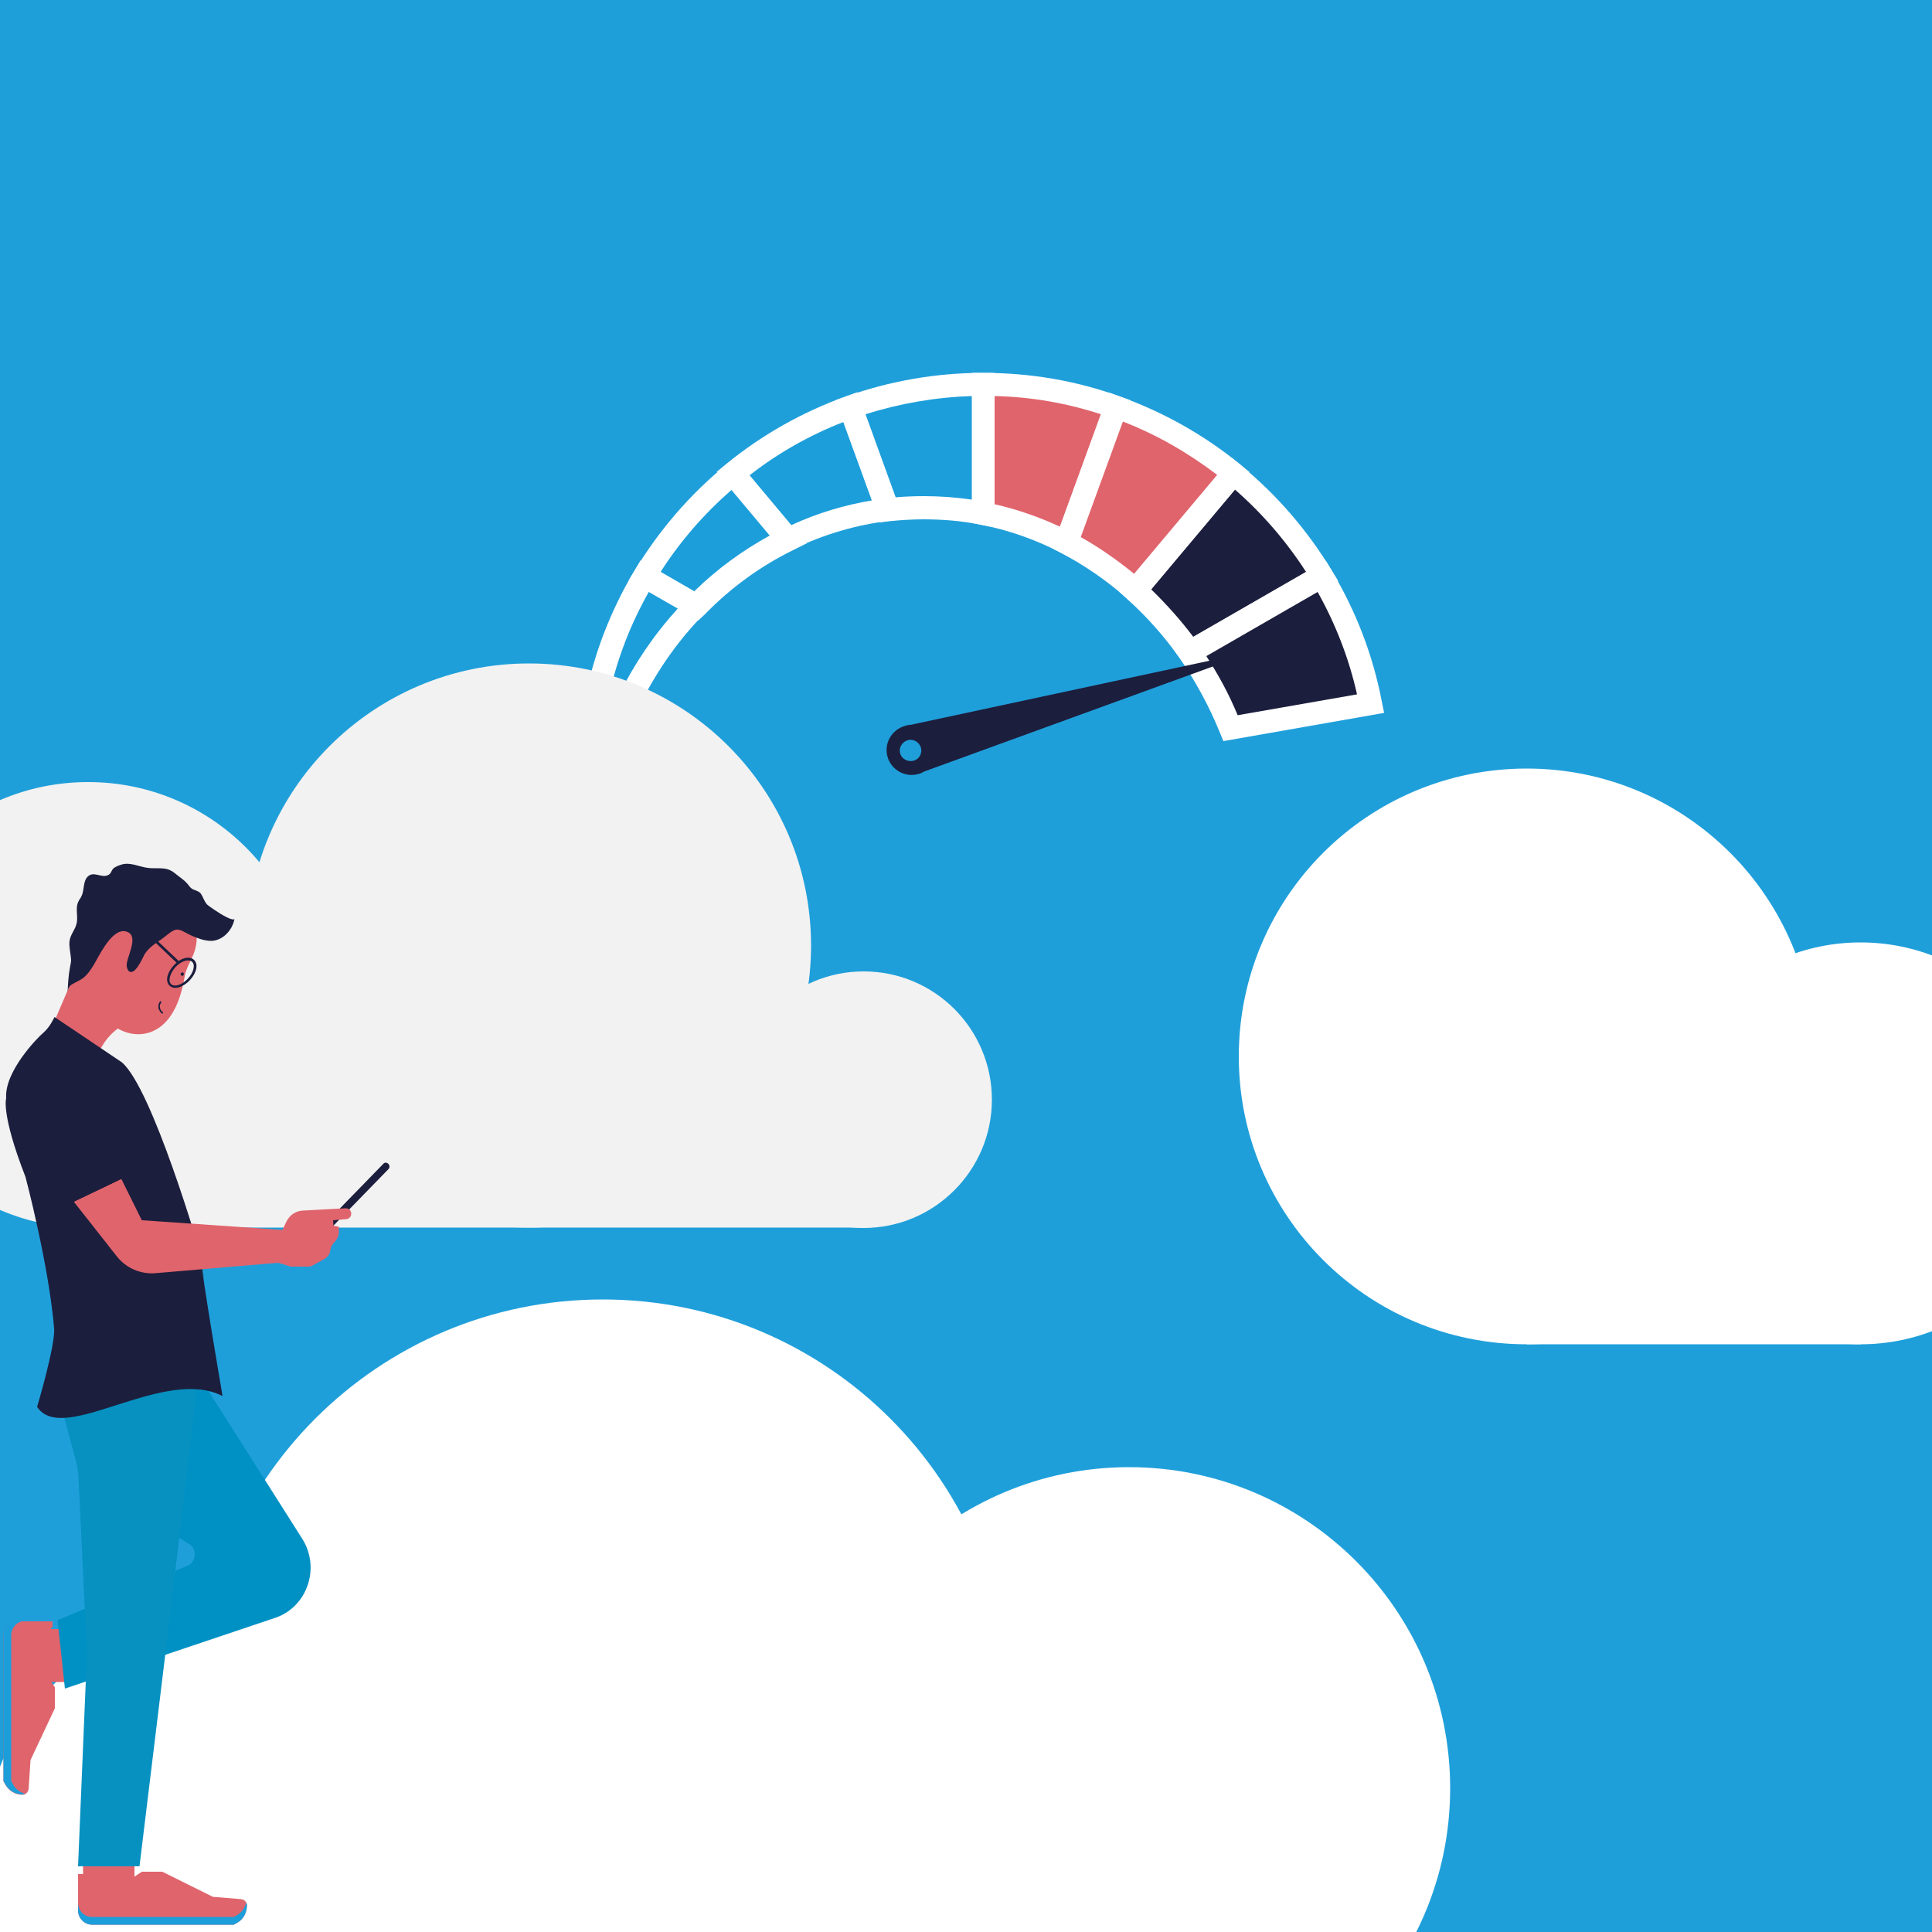 <?xml version="1.0" encoding="UTF-8"?>
<svg xmlns="http://www.w3.org/2000/svg" xmlns:xlink="http://www.w3.org/1999/xlink" version="1.1" id="Ebene_1" x="0px" y="0px" viewBox="0 0 500 500" style="enable-background:new 0 0 500 500;" xml:space="preserve">
<style type="text/css">
	.st0{fill:#1F9FDA;}
	.st1{fill:none;}
	.st2{fill:#1C9EDA;}
	.st3{fill:#FFFFFF;}
	.st4{fill:#1C1E3D;}
	.st5{fill:#E0646C;}
	.st6{fill:#F2F2F2;}
	.st7{fill:#0091C4;}
	.st8{fill:#0691C1;}
	.st9{fill:#1D1D1B;}
	.st10{fill:none;stroke:#FFFFFF;stroke-width:0.487;}
	.st11{fill:#D6C8C9;}
</style>
<rect y="0" class="st0" width="500" height="500"></rect>
<rect x="-146.2" y="106" class="st1" width="1246.1" height="1041.5"></rect>
<path class="st2" d="M204,139.5l-14.2-17c-9.1,7.4-16.9,16.4-22.9,26.5l13.4,7.7C187.1,149.7,195.2,143.8,204,139.5"></path>
<path class="st3" d="M170.9,148.1l8.7,5c5.9-5.8,12.5-10.6,19.6-14.5l-9.9-11.8C182.2,133,176,140.1,170.9,148.1 M180.7,160.6  l-18-10.4l1.6-2.6c6.3-10.4,14.2-19.6,23.6-27.3l2.3-1.9l18.6,22.2l-3.4,1.7c-8.4,4.1-16.2,9.7-23,16.7L180.7,160.6z"></path>
<path class="st2" d="M166.8,149.1c-6,10-10.3,21.1-12.6,32.9l7.7,1.4c4.7-10,10.9-19,18.3-26.6L166.8,149.1z"></path>
<path class="st3" d="M157.7,179.6l2.4,0.4c4.1-8.3,9.2-15.8,15.3-22.5l-7.5-4.3C163.2,161.5,159.8,170.3,157.7,179.6 M163.6,186.7  l-12.9-2.3l0.6-3c2.3-12,6.7-23.4,13-33.9l1.5-2.5l19.2,11.1l-2.7,2.7c-7.3,7.4-13.2,16.1-17.7,25.7L163.6,186.7z"></path>
<path class="st2" d="M229.8,131.9l-9.7-26.6c-11.2,4-21.4,9.8-30.4,17.2l14.2,17C212,135.6,220.7,133,229.8,131.9"></path>
<path class="st3" d="M194,123l10.8,12.9c6.7-3.1,13.7-5.2,20.9-6.4l-7.4-20.3C209.6,112.6,201.4,117.2,194,123 M203.2,143.2  l-17.7-21.1l2.3-1.9c9.4-7.7,19.9-13.6,31.3-17.7l2.8-1l12,32.9l-3.7,0.4c-8.6,1-17,3.5-24.9,7.3L203.2,143.2z"></path>
<path class="st4" d="M308,168.8l34.2-19.7c-6.1-10.1-13.9-19.1-22.9-26.5l-25.4,30.2C299.1,157.5,303.8,162.9,308,168.8"></path>
<path class="st3" d="M297.9,152.5c3.9,3.8,7.6,7.9,10.9,12.3l29.2-16.8c-5.1-7.9-11.3-15.1-18.4-21.3L297.9,152.5z M307.1,172.8  l-1.6-2.2c-4-5.7-8.6-10.9-13.7-15.5l-2.1-1.9l29.1-34.7l2.3,1.9c9.4,7.7,17.3,16.9,23.6,27.3l1.6,2.6L307.1,172.8z"></path>
<path class="st4" d="M318.5,188.4l36.2-6.4c-2.3-11.8-6.6-22.9-12.6-32.9L308,168.8C312.1,174.8,315.7,181.4,318.5,188.4"></path>
<path class="st3" d="M312.2,169.8c3.1,4.8,5.9,9.9,8.1,15.3l30.9-5.4c-2.1-9.3-5.5-18.1-10.2-26.5L312.2,169.8z M316.6,191.8  l-0.9-2.2c-2.7-6.7-6.2-13.1-10.2-19l-1.9-2.7l39.5-22.8l1.5,2.5c6.3,10.5,10.7,21.9,13,33.9l0.6,3L316.6,191.8z"></path>
<path class="st5" d="M276,140.5l12.8-35.1c-10.7-3.8-22.3-5.9-34.3-5.9v33.4C262,134.4,269.3,136.9,276,140.5"></path>
<path class="st3" d="M257.4,130.5c5.8,1.3,11.5,3.3,16.9,5.8l10.6-29.1c-8.9-2.9-18.1-4.5-27.5-4.7V130.5z M277.7,144.7l-3-1.6  c-6.6-3.4-13.6-5.9-20.8-7.3l-2.4-0.5V96.5h3c12.1,0,24,2,35.3,6.1l2.8,1L277.7,144.7z"></path>
<path class="st5" d="M293.8,152.8l25.4-30.2c-9-7.4-19.2-13.2-30.4-17.2L276,140.5C282.4,143.8,288.4,147.9,293.8,152.8"></path>
<path class="st3" d="M279.7,139c4.8,2.7,9.4,5.9,13.8,9.5l21.5-25.6c-7.5-5.7-15.6-10.4-24.4-13.8L279.7,139z M294.1,157.1l-2.3-2.1  c-5.3-4.7-11.1-8.7-17.2-11.9l-2.3-1.2l14.7-40.3l2.8,1c11.4,4.1,21.9,10,31.3,17.7l2.3,1.9L294.1,157.1z"></path>
<path class="st2" d="M239.1,131.4c5.2,0,10.4,0.5,15.4,1.5V99.5c-12,0-23.6,2.1-34.3,5.9l9.7,26.6  C232.8,131.6,235.9,131.4,239.1,131.4"></path>
<path class="st3" d="M239.1,128.4c4.1,0,8.3,0.3,12.4,0.9v-26.8c-9.4,0.3-18.6,1.9-27.5,4.7l7.8,21.5  C234.2,128.5,236.7,128.4,239.1,128.4 M257.4,136.5l-3.6-0.7c-4.9-1-9.8-1.4-14.8-1.4c-3,0-6,0.2-9,0.5l-2.3,0.3l-11.5-31.6l2.8-1  c11.3-4,23.2-6.1,35.3-6.1h3V136.5z"></path>
<path class="st4" d="M233.5,196c-1-1.2-0.8-2.9,0.4-3.9c1.2-1,2.9-0.8,3.9,0.4c1,1.2,0.8,2.9-0.4,3.9  C236.2,197.3,234.5,197.1,233.5,196 M235.6,187.6c-0.5,0-1,0.1-1.5,0.3c-3.4,1-5.4,4.6-4.4,8c1,3.4,4.6,5.4,8,4.4  c0.5-0.1,0.9-0.3,1.4-0.6l86-31.3L235.6,187.6z"></path>
<path class="st3" d="M209.1,462.8c0,45.9,37.2,83.1,83.1,83.1c45.9,0,83.1-37.2,83.1-83.1c0-45.9-37.2-83.1-83.1-83.1  C246.3,379.7,209.1,416.9,209.1,462.8"></path>
<path class="st3" d="M-4.3,480.1c0,34.7,28.2,62.9,62.9,62.9c34.7,0,62.9-28.2,62.9-62.9c0-34.7-28.2-62.9-62.9-62.9  C23.9,417.3-4.3,445.4-4.3,480.1"></path>
<path class="st3" d="M-72,498.4c0,26.4,21.4,47.8,47.8,47.8c26.4,0,47.8-21.4,47.8-47.8c0-26.4-21.4-47.8-47.8-47.8  C-50.6,450.7-72,472.1-72,498.4"></path>
<path class="st3" d="M-106.2,511.7c0,19,15.4,34.5,34.5,34.5c19,0,34.5-15.4,34.5-34.5c0-19-15.4-34.5-34.5-34.5  C-90.7,477.3-106.2,492.7-106.2,511.7"></path>
<path class="st3" d="M50.8,441.5c0,58.1,47.1,105.2,105.2,105.2c58.1,0,105.2-47.1,105.2-105.2c0-58.1-47.1-105.2-105.2-105.2  C97.9,336.3,50.8,383.4,50.8,441.5"></path>
<path class="st6" d="M80.5,260.1c0,31.9-25.8,57.7-57.7,57.7s-57.7-25.8-57.7-57.7c0-31.9,25.8-57.7,57.7-57.7  S80.5,228.2,80.5,260.1"></path>
<path class="st6" d="M209.9,244.7c0,40.3-32.7,73-73,73s-73-32.7-73-73c0-40.3,32.7-73,73-73S209.9,204.4,209.9,244.7"></path>
<path class="st6" d="M256.7,284.6c0,18.3-14.9,33.2-33.2,33.2c-18.3,0-33.2-14.9-33.2-33.2c0-18.3,14.9-33.2,33.2-33.2  C241.9,251.4,256.7,266.3,256.7,284.6"></path>
<rect x="-146.2" y="106" class="st1" width="1246.1" height="1041.5"></rect>
<rect x="22.8" y="281.2" class="st6" width="200.8" height="36.5"></rect>
<rect x="7.5" y="421.6" class="st5" width="10.7" height="13.7"></rect>
<path class="st5" d="M13.6,419.6H4.5c-2,0-3.6,1.6-3.6,3.7v37.7l0.5,0.9c0.9,1.6,2.6,2.6,4.4,2.6c0.8,0,1.5-0.7,1.6-1.5l0.5-7.5  l6.3-13.4v-5.4l-2.4-3.8l-0.3-9.7l2.1-2.2V419.6z"></path>
<path class="st2" d="M3.4,461.8l-0.5-0.9v-37.7c0-2,1.6-3.7,3.6-3.7H4.5c-2,0-3.6,1.6-3.6,3.7v37.7l0.5,0.9c0.9,1.6,2.6,2.6,4.4,2.6  c0.2,0,0.5-0.1,0.7-0.2C5.2,463.9,4,463,3.4,461.8"></path>
<path class="st7" d="M49.4,352.8l28.8,45.4c4.7,7.4,1.5,17.4-6.7,20.4L16.8,437l-1.9-17.7l33.4-14c2.3-0.8,2.8-3.9,1-5.5l-5.4-3.3  L49.4,352.8z"></path>
<rect x="-146.2" y="106" class="st1" width="1246.1" height="1041.5"></rect>
<rect x="21.5" y="478.3" class="st5" width="13.3" height="11"></rect>
<path class="st8" d="M15.4,362.4l4.2,15.5c0.4,1.4,0.6,2.9,0.7,4.3l2.2,45.8l-2.3,55h15.9l7.5-61.6l7.8-65.4H14.7v1.1  C14.7,358.9,14.9,360.7,15.4,362.4"></path>
<path class="st5" d="M20.2,485.1v9.3c0,2,1.6,3.7,3.6,3.7h36.7l0.9-0.5c1.6-0.9,2.5-2.6,2.5-4.5c0-0.8-0.6-1.5-1.5-1.6l-7.3-0.6  l-13.1-6.5h-5.3l-3.7,2.5l-9.4,0.3l-2.1-2.2H20.2z"></path>
<path class="st2" d="M61.4,495.6l-0.9,0.5H23.8c-2,0-3.6-1.6-3.6-3.7v2c0,2,1.6,3.7,3.6,3.7h36.7l0.9-0.5c1.6-0.9,2.5-2.6,2.5-4.5  c0-0.3-0.1-0.5-0.2-0.7C63.4,493.7,62.6,494.9,61.4,495.6"></path>
<path class="st4" d="M77.2,325.2L77.2,325.2c0.4,0.4,1,0.4,1.3,0l22-22.6c0.4-0.4,0.4-1,0-1.4c-0.4-0.4-1-0.4-1.3,0l-22,22.6  C76.8,324.2,76.8,324.8,77.2,325.2"></path>
<path class="st5" d="M12.7,267.5l12.6,5.7c0,0,2.1-7.4,10.7-9.6c4.3-1.1-17.5-9.6-17.5-9.6L12.7,267.5z"></path>
<path class="st5" d="M17.8,255.6c-0.4,0.9,7,6,7.9,6.7c1.9,1.5,3.5,3.4,5.8,4.4c2.8,1.3,6.1,1.3,8.8-0.2c4.2-2.3,6.2-7.4,7.2-12.2  c0.2-0.9,0.3-1.9,0.6-2.8c0.5-1.6,1.4-3.1,2-4.6c0.7-1.8,1.2-4.6,0.4-6.4c-0.6-1.2-1.9-1.2-3.1-1.6c-2.6-0.8-5.2-1.6-7.7-2.5  c-4-1.3-8-2.5-12-3.8L17.8,255.6z"></path>
<path class="st4" d="M14.1,263.2c0,0-1.1,2.5-2.8,4c-1.7,1.4-10.2,10.2-9.7,17c0,0-1.4,4,5,20.4c0,0,6,22.6,7.4,39.1  c0.4,4.3-4.4,20.4-4.4,20.4c3.5,5.3,12.2,2.2,21.9-0.9c8.9-2.8,18.7-5.7,26.1-1.9c0,0-5.4-31.3-5.8-37.1c0,0-12.4-42.7-20.3-49.3  L14.1,263.2z"></path>
<path class="st4" d="M58.7,237.4c-2-1-4.8-3-5.1-3.3c-0.8-0.9-1-1.9-1.6-2.8c-0.7-0.9-1.8-0.8-2.6-1.5c-0.4-0.4-0.7-0.9-1.1-1.3  c-0.7-0.8-1.7-1.4-2.4-2c-1.1-0.9-1.9-1.5-3.3-1.7c-1.5-0.2-3,0-4.4-0.2c-2.3-0.3-4.6-1.6-6.9-0.8c-0.6,0.2-1.5,0.5-2,1  c-0.5,0.5-0.5,1.2-1.2,1.6c-1.9,1.1-4-1.4-5.7,0.8c-0.9,1.3-0.6,3.3-1.3,4.7c-0.2,0.5-0.6,0.9-0.8,1.4c-0.9,1.7,0,3.9-0.5,5.8  c-0.4,1.6-1.6,2.8-1.8,4.4c-0.2,1.5,0.3,3.3,0.4,4.9c0,0.7-0.2,1.3-0.3,2c-0.4,2.1-0.5,4.2-0.6,6.3c0.1-0.7,0.3-1.4,0.9-1.8  c1.2-0.8,2.6-1.2,3.7-2.3c1.2-1.2,2.1-2.7,2.9-4.2c1.3-2.3,4.6-8.7,8-7.2c3.1,1.3-0.5,6.8-0.2,8.9c0.1,0.4,0.2,0.9,0.5,1.2  c1.6,1.4,3.6-3.4,4.1-4.3c1-1.7,2.9-2.9,4.5-4c1-0.7,2.2-1.9,3.3-2.3c1.1-0.4,2.1,0.3,3.1,0.8c1.1,0.6,2.3,1.1,3.5,1.5  c0.9,0.3,1.9,0.5,2.9,0.5c3-0.1,5.5-2.8,6-5.8C60.6,238.2,59.8,237.9,58.7,237.4"></path>
<path class="st9" d="M50.8,320.4c0.6,2.1,1,3.4,1.1,3.6C51.8,323.8,51.4,322.5,50.8,320.4 M51.9,324C51.9,324,51.9,324,51.9,324  C51.9,324,51.9,324,51.9,324 M51.9,324L51.9,324c0.1,1.4,0.5,4.2,1,7.7h0C52.3,328.2,52,325.4,51.9,324"></path>
<path class="st5" d="M31.4,305.1l5.3,10.7l36.4,2.5l1-2.1c0.8-1.7,2.4-2.8,4.2-2.9l11.2-0.6c0.8,0,1.4,0.6,1.4,1.4  c0,0.7-0.5,1.3-1.2,1.4l-3.5,0.3l0.1,1.4l1.4,0.3l0,0.9c0.1,1.1-0.3,2.1-1,2.9l-0.5,0.6c-0.4,0.4-0.6,1-0.7,1.6l0,0  c-0.1,1-0.7,1.8-1.5,2.3l-3.1,1.7c-0.3,0.2-0.7,0.3-1.1,0.3h-4.5l-3.3-1l-31.8,2.7c-3.8,0.3-7.6-1.3-10-4.4L19.1,311L31.4,305.1z"></path>
<path class="st4" d="M17.4,311.8l15.9-7.6l-8.1-23.1c-2.4-5.5-8.7-8-14.1-5.5c-5.4,2.5-7.8,8.9-5.4,14.5L17.4,311.8z"></path>
<path class="st3" d="M469.6,273.4c0,41.1-33.4,74.5-74.5,74.5c-41.1,0-74.5-33.3-74.5-74.5s33.4-74.5,74.5-74.5  C436.2,198.9,469.6,232.2,469.6,273.4"></path>
<path class="st3" d="M533.5,295.9c0,28.7-23.3,52-52,52c-28.7,0-52-23.3-52-52c0-28.7,23.3-52,52-52  C510.3,243.9,533.5,267.1,533.5,295.9"></path>
<rect x="-146.2" y="106" class="st1" width="1246.1" height="1041.5"></rect>
<rect x="395.1" y="315.9" class="st3" width="86.5" height="32"></rect>
<path class="st4" d="M47.5,252.4c-0.2,0.2-0.5,0.2-0.6,0c-0.2-0.2-0.2-0.5,0-0.6c0.2-0.2,0.5-0.2,0.6,0  C47.6,251.9,47.6,252.2,47.5,252.4"></path>
<path class="st4" d="M41.2,261.4c-0.1-0.2-0.2-0.4-0.2-0.6c-0.1-0.6,0.1-1.2,0.4-1.6c0.1-0.1,0.2-0.1,0.3,0c0.1,0.1,0.1,0.2,0,0.3  c-0.3,0.4-0.4,0.8-0.3,1.3c0.1,0.4,0.3,0.9,0.7,1.1c0.1,0.1,0.1,0.2,0.1,0.3c-0.1,0.1-0.2,0.1-0.3,0.1  C41.6,262.1,41.4,261.8,41.2,261.4"></path>
<path class="st4" d="M48.6,253.3c-1.5,1.6-3.4,2.2-4.3,1.4c-0.9-0.8-0.3-2.8,1.1-4.4c1.5-1.6,3.4-2.2,4.3-1.4  C50.6,249.7,50.1,251.7,48.6,253.3 M49.1,253.7c1.8-1.9,2.3-4.2,1.1-5.3c-1.2-1.1-3.5-0.5-5.2,1.4c-1.8,1.9-2.3,4.2-1.1,5.3  C45,256.2,47.3,255.6,49.1,253.7"></path>
<rect x="-146.2" y="106" class="st1" width="1246.1" height="1041.5"></rect>
<rect x="41.4" y="238.8" transform="matrix(0.688 -0.725 0.725 0.688 -164.608 106.615)" class="st4" width="0.7" height="12.1"></rect>
<rect x="-146.2" y="106" class="st1" width="1246.1" height="1041.5"></rect>
<rect x="-146.2" y="106" class="st1" width="1246.1" height="1041.5"></rect>
<polyline class="st10" points="321.5,388.4 317.1,399.6 325.9,399.6 "></polyline>
<rect x="-146.2" y="106" class="st1" width="1246.1" height="1041.5"></rect>
<rect x="-146.2" y="106" class="st1" width="1246.1" height="1041.5"></rect>
<rect x="-146.2" y="106" class="st1" width="1246.1" height="1041.5"></rect>
<rect x="-146.2" y="106" class="st1" width="1246.1" height="1041.5"></rect>
<rect x="-146.2" y="106" class="st1" width="1246.1" height="1041.5"></rect>
<rect x="-146.2" y="106" class="st1" width="1246.1" height="1041.5"></rect>
<rect x="-146.2" y="106" class="st1" width="1246.1" height="1041.5"></rect>
<path class="st11" d="M-85.4,374c0,13.6-11,24.6-24.6,24.6c-13.6,0-24.6-11-24.6-24.6c0-13.6,11-24.6,24.6-24.6  C-96.4,349.4-85.4,360.4-85.4,374"></path>
<path class="st11" d="M-30.2,367.4c0,17.2-13.9,31.2-31.2,31.2s-31.2-13.9-31.2-31.2c0-17.2,13.9-31.2,31.2-31.2  S-30.2,350.2-30.2,367.4"></path>
<path class="st11" d="M-10.2,384.4c0,7.8-6.3,14.1-14.1,14.1c-7.8,0-14.1-6.3-14.1-14.1c0-7.8,6.3-14.1,14.1-14.1  C-16.6,370.3-10.2,376.6-10.2,384.4"></path>
<rect x="-110" y="383" class="st11" width="85.6" height="15.6"></rect>
</svg>
